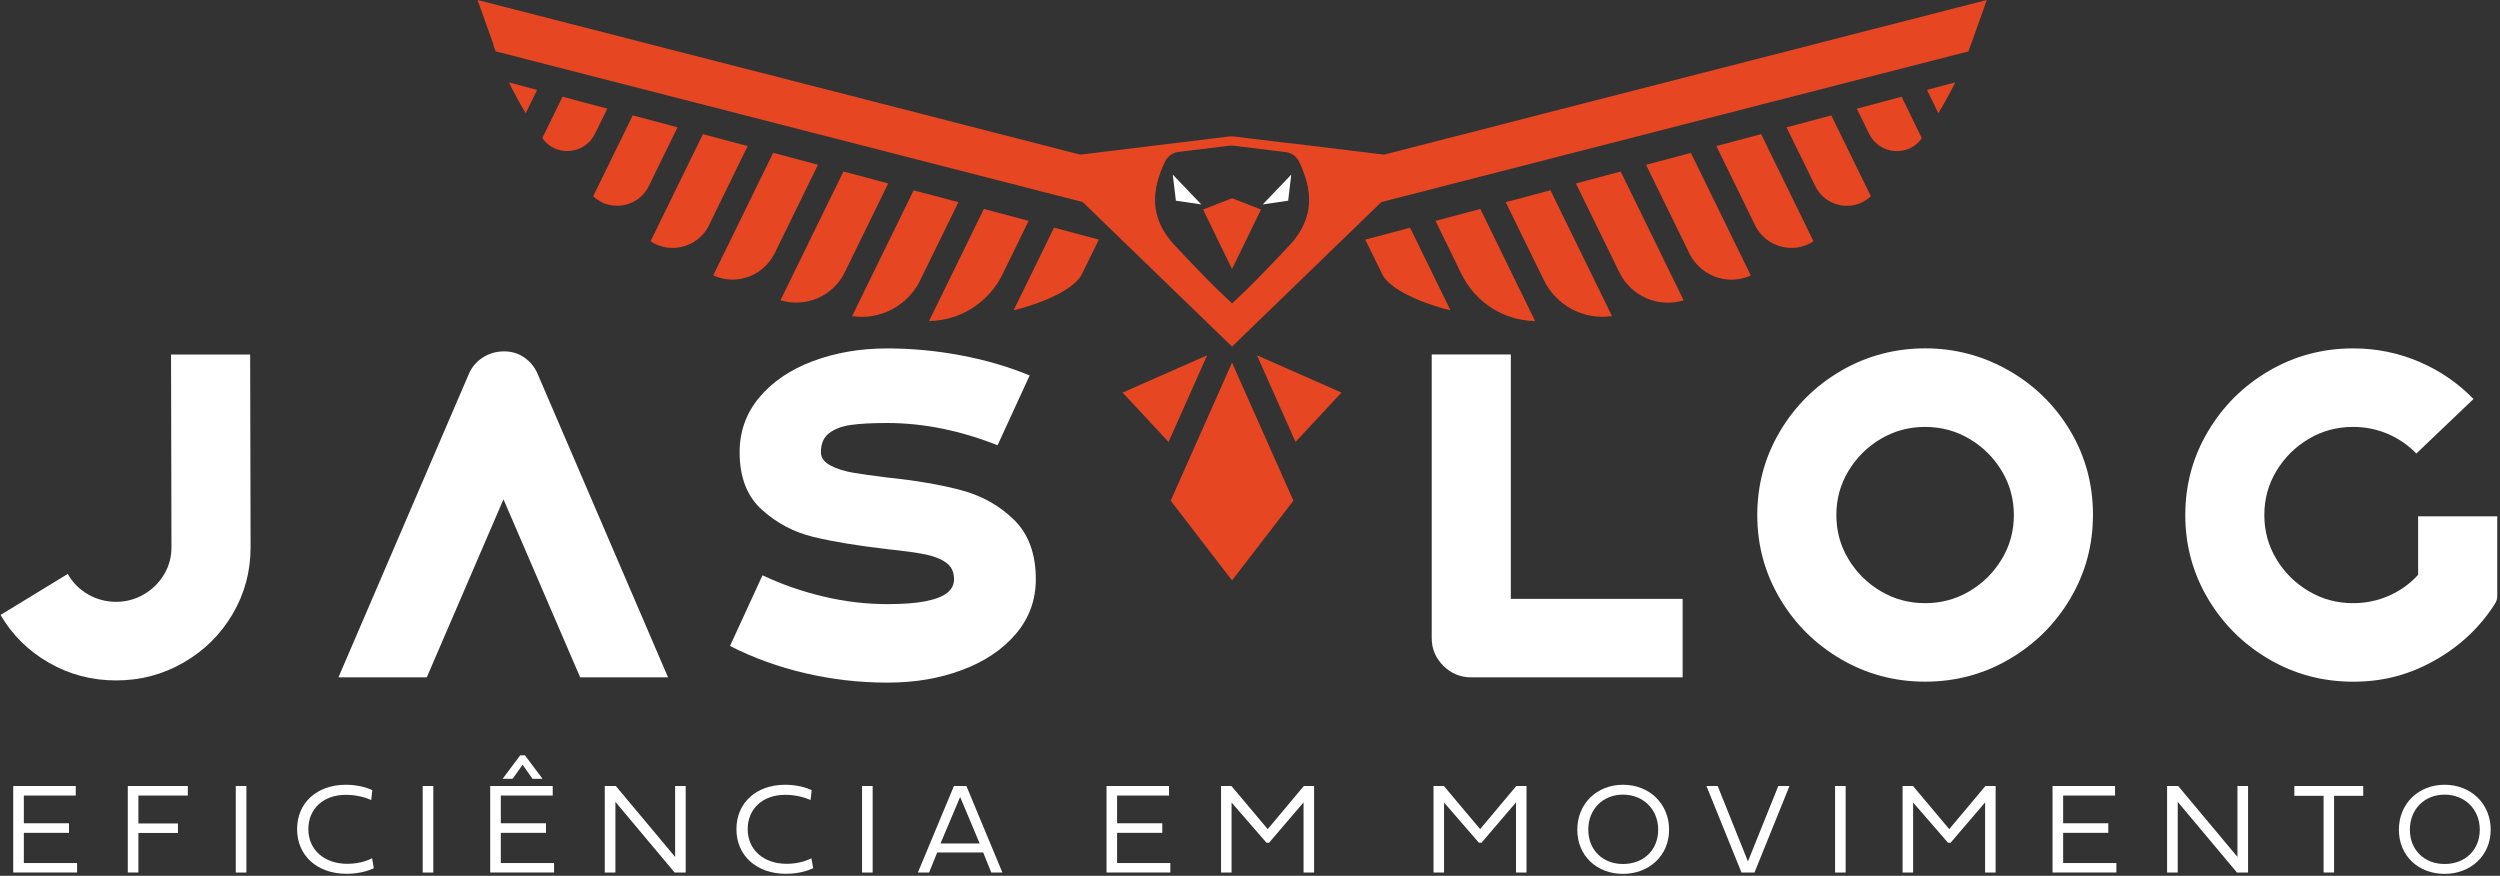 <svg xmlns="http://www.w3.org/2000/svg" width="648" height="227" viewBox="0 0 648 227" fill="none"><rect x="0" y="0" width="648" height="227" fill="#333333" stroke="none"/><g clip-path="url(#clip0_334_237)"><path d="M6.179 215.872H17.882V213.391H6.179V206.207H19.631V203.736H3.431V226.153H19.981V223.702H6.179V215.872Z" fill="white"></path><path d="M33.122 226.153H35.871V215.902H46.124V213.441H35.871V206.207H48.683V203.736H33.122V226.153Z" fill="white"></path><path d="M63.863 203.736H61.115V226.163H63.863V203.736Z" fill="white"></path><path d="M90.016 223.9C84.03 223.9 79.923 220.248 79.923 214.929C79.923 209.61 83.85 206.018 89.637 206.018C92.415 206.018 94.823 206.723 96.223 207.368L96.502 204.807C95.073 204.113 92.565 203.408 89.647 203.408C82.132 203.408 77.005 208.092 77.005 214.929C77.005 221.766 82.211 226.49 89.827 226.49C93.864 226.49 96.283 225.299 96.892 225.041L96.442 222.451C95.773 222.818 93.484 223.9 90.007 223.9H90.016Z" fill="white"></path><path d="M112.312 203.736H109.564V226.163H112.312V203.736Z" fill="white"></path><path d="M129.811 215.872H141.514V213.391H129.811V206.207H143.263V203.736H127.063V226.153H143.613V223.702H129.811V215.872Z" fill="white"></path><path d="M138.036 201.87H140.635L136.057 195.777H134.848L130.271 201.87H132.869L135.458 198.218L138.036 201.87Z" fill="white"></path><path d="M174.993 222.114L159.623 203.736H156.754V226.153H159.513V207.844L174.863 226.153H177.731V203.736H174.993V222.114Z" fill="white"></path><path d="M203.895 223.9C197.909 223.9 193.801 220.248 193.801 214.929C193.801 209.61 197.729 206.018 203.515 206.018C206.293 206.018 208.702 206.723 210.101 207.368L210.381 204.807C208.952 204.113 206.443 203.408 203.525 203.408C196.01 203.408 190.883 208.092 190.883 214.929C190.883 221.766 196.09 226.49 203.705 226.49C207.742 226.49 210.161 225.299 210.77 225.041L210.321 222.451C209.651 222.818 207.363 223.9 203.885 223.9H203.895Z" fill="white"></path><path d="M226.191 203.736H223.442V226.163H226.191V203.736Z" fill="white"></path><path d="M247.257 203.736L237.913 226.163H240.822L242.92 220.963H254.843L256.941 226.163H259.82L250.495 203.736H247.267H247.257ZM243.78 218.631L248.866 206.574L253.933 218.631H243.77H243.78Z" fill="white"></path><path d="M289.551 215.872H301.263V213.391H289.551V206.207H303.012V203.736H286.813V226.153H303.352V223.702H289.551V215.872Z" fill="white"></path><path d="M328.586 214.91L319.192 203.736H316.494V226.153H319.222V208.013L328.276 218.442H328.936L337.88 207.983V226.153H340.609V203.736H337.95L328.586 214.91Z" fill="white"></path><path d="M383.651 214.91L374.257 203.736H371.569V226.153H374.297V208.013L383.342 218.442H384.001L392.946 207.983V226.153H395.674V203.736H393.016L383.651 214.91Z" fill="white"></path><path d="M420.678 203.408C413.922 203.408 408.836 208.29 408.836 215.068C408.836 221.846 413.922 226.51 420.678 226.51C427.434 226.51 432.631 221.786 432.631 215.068C432.631 208.35 427.544 203.408 420.678 203.408ZM420.678 223.949C415.441 223.949 411.684 220.318 411.684 215.048C411.684 209.779 415.441 205.968 420.678 205.968C425.915 205.968 429.802 209.769 429.802 215.048C429.802 220.327 426.015 223.949 420.678 223.949Z" fill="white"></path><path d="M453.068 223.285L445.223 203.736H442.315L451.389 226.153H454.767L463.831 203.736H460.933L453.068 223.285Z" fill="white"></path><path d="M478.392 203.736H475.654V226.163H478.392V203.736Z" fill="white"></path><path d="M505.245 214.91L495.851 203.736H493.153V226.153H495.881V208.013L504.925 218.442H505.595L514.539 207.983V226.153H517.267V203.736H514.609L505.245 214.91Z" fill="white"></path><path d="M534.766 215.872H546.469V213.391H534.766V206.207H548.218V203.736H532.018V226.153H548.568V223.702H534.766V215.872Z" fill="white"></path><path d="M579.948 222.114L564.587 203.736H561.709V226.153H564.468V207.844L579.818 226.153H582.696V203.736H579.948V222.114Z" fill="white"></path><path d="M594.699 206.276H602.274V226.153H604.992V206.276H612.547V203.736H594.699V206.276Z" fill="white"></path><path d="M633.634 203.408C626.878 203.408 621.791 208.29 621.791 215.068C621.791 221.846 626.878 226.51 633.634 226.51C640.39 226.51 645.586 221.786 645.586 215.068C645.586 208.35 640.5 203.408 633.634 203.408ZM633.634 223.949C628.397 223.949 624.64 220.318 624.64 215.048C624.64 209.779 628.397 205.968 633.634 205.968C638.871 205.968 642.758 209.769 642.758 215.048C642.758 220.327 638.971 223.949 633.634 223.949Z" fill="white"></path><path d="M44.335 91.88L44.445 141.864C44.445 144.424 43.796 146.786 42.506 148.929C41.217 151.072 39.468 152.789 37.27 154.069C35.061 155.349 32.673 155.994 30.094 155.994C27.516 155.994 24.988 155.34 22.749 154.02C20.51 152.7 18.781 150.943 17.562 148.76L0.143 159.398C3.181 164.598 7.359 168.726 12.675 171.782C17.992 174.839 23.798 176.367 30.104 176.367C36.41 176.367 42.237 174.819 47.583 171.733C52.94 168.647 57.167 164.459 60.285 159.18C63.393 153.901 64.952 148.135 64.952 141.874L64.842 91.89H44.345L44.335 91.88Z" fill="white"></path><path d="M139.325 96.852C138.566 95.115 137.427 93.726 135.908 92.664C134.389 91.612 132.64 91.076 130.671 91.076C128.702 91.076 126.783 91.602 125.144 92.664C123.515 93.716 122.316 95.115 121.557 96.852L87.728 175.563H110.624L130.501 129.42L150.378 175.563H173.154L139.325 96.852Z" fill="white"></path><path d="M249.116 127.048C243.72 125.619 237.344 124.528 229.978 123.773C226.331 123.317 223.392 122.91 221.154 122.533C218.915 122.156 216.957 121.531 215.288 120.667C213.619 119.804 212.779 118.653 212.779 117.214C212.779 115.031 213.479 113.384 214.888 112.292C216.287 111.201 218.176 110.486 220.524 110.149C222.873 109.811 226.031 109.643 229.978 109.643C239.312 109.643 248.846 111.568 258.57 115.408L266.885 97.318C261.419 95.055 255.492 93.319 249.116 92.118C242.74 90.917 236.364 90.312 229.978 90.312C222.993 90.312 216.577 91.404 210.73 93.597C204.884 95.78 200.257 98.915 196.839 102.984C193.421 107.053 191.712 111.806 191.712 117.234C191.712 123.724 193.651 128.695 197.519 132.159C201.396 135.632 205.834 137.964 210.84 139.174C215.847 140.385 222.233 141.437 229.978 142.34C234.306 142.796 237.594 143.243 239.832 143.699C242.071 144.156 243.88 144.87 245.239 145.843C246.608 146.825 247.287 148.254 247.287 150.14C247.287 151.569 246.678 152.759 245.469 153.702C244.249 154.645 242.371 155.359 239.832 155.856C237.284 156.352 234.006 156.59 229.978 156.59C224.582 156.59 219.135 155.955 213.639 154.665C208.132 153.385 202.795 151.539 197.639 149.118L189.214 167.436C195.29 170.532 201.796 172.884 208.742 174.501C215.687 176.119 222.773 176.933 229.988 176.933C237.204 176.933 243.39 175.861 249.236 173.708C255.083 171.554 259.75 168.448 263.247 164.38C266.735 160.311 268.484 155.558 268.484 150.13C268.484 143.57 266.605 138.44 262.848 134.749C259.09 131.057 254.513 128.487 249.126 127.058L249.116 127.048Z" fill="white"></path><path d="M391.597 91.88H371.099V165.392C371.099 168.18 372.109 170.572 374.118 172.576C376.126 174.571 378.545 175.573 381.353 175.573H436.138V155.22H391.606V91.89L391.597 91.88Z" fill="white"></path><path d="M542.501 133.499C542.501 125.51 540.523 118.217 536.575 111.618C532.628 105.019 527.311 99.819 520.625 96.008C513.939 92.198 506.734 90.293 498.989 90.293C491.244 90.293 483.818 92.237 477.183 96.118C470.537 99.998 465.26 105.237 461.353 111.836C457.445 118.435 455.486 125.649 455.486 133.489C455.486 141.328 457.445 148.552 461.353 155.141C465.26 161.74 470.537 166.98 477.183 170.86C483.828 174.74 491.094 176.685 498.989 176.685C506.884 176.685 514.159 174.74 520.795 170.86C527.441 166.98 532.718 161.74 536.625 155.141C540.533 148.542 542.491 141.328 542.491 133.489L542.501 133.499ZM518.866 144.92C516.778 148.394 513.989 151.162 510.492 153.236C506.994 155.31 503.166 156.342 498.989 156.342C494.811 156.342 490.974 155.31 487.486 153.236C483.988 151.162 481.2 148.394 479.111 144.92C477.023 141.457 475.983 137.647 475.983 133.499C475.983 129.351 477.023 125.54 479.111 122.077C481.2 118.614 483.988 115.835 487.486 113.761C490.974 111.687 494.811 110.655 498.989 110.655C503.166 110.655 507.004 111.697 510.492 113.761C513.979 115.835 516.778 118.604 518.866 122.077C520.955 125.55 521.994 129.351 521.994 133.499C521.994 137.647 520.955 141.457 518.866 144.92Z" fill="white"></path><path d="M626.778 133.836V148.989C624.65 151.331 622.131 153.137 619.203 154.417C616.275 155.697 613.187 156.342 609.919 156.342C605.742 156.342 601.904 155.31 598.416 153.236C594.918 151.162 592.13 148.393 590.041 144.92C587.953 141.457 586.913 137.646 586.913 133.498C586.913 129.351 587.953 125.54 590.041 122.077C592.13 118.613 594.918 115.835 598.416 113.761C601.904 111.687 605.742 110.655 609.919 110.655C613.107 110.655 616.105 111.26 618.913 112.461C621.721 113.672 624.19 115.369 626.319 117.552L641.129 103.421C637.102 99.273 632.395 96.048 627.008 93.756C621.612 91.453 615.925 90.302 609.929 90.302C602.034 90.302 594.758 92.247 588.123 96.127C581.477 100.007 576.2 105.247 572.293 111.846C568.385 118.445 566.426 125.659 566.426 133.498C566.426 141.338 568.385 148.562 572.293 155.151C576.2 161.75 581.477 166.99 588.123 170.87C594.768 174.75 602.034 176.695 609.929 176.695C617.824 176.695 624.58 174.849 631.116 171.157C637.641 167.466 642.848 162.564 646.716 156.451C647.095 155.846 647.285 155.211 647.285 154.526V133.826H626.788L626.778 133.836Z" fill="white"></path><path d="M334.692 45.26L327.307 52.99L333.893 52.018L334.692 45.26Z" fill="white"></path><path d="M311.377 52.99L303.982 45.26L304.791 52.018L311.377 52.99Z" fill="white"></path><path d="M326.847 54.31L319.342 51.373L311.837 54.31L319.342 69.721L326.847 54.31Z" fill="#E74623"></path><path d="M168.157 48.267L169.786 44.913L175.153 33.958L175.613 33.005L170.186 31.556H170.166L164 29.899L161.382 35.277L153.766 50.847L153.946 51.026C158.383 55.045 165.519 53.645 168.157 48.257V48.267Z" fill="#E74623"></path><path d="M271.052 63.42L262.728 80.438C272.482 77.967 278.858 74.276 280.417 71.081L282.705 66.407L284.814 62.1L273.201 59.004L271.052 63.41V63.42Z" fill="#E74623"></path><path d="M367.642 63.42L365.493 59.014L353.88 62.11L355.989 66.417L358.278 71.091C359.827 74.286 366.223 77.978 375.966 80.448L367.642 63.43V63.42Z" fill="#E74623"></path><path d="M420.079 44.466L411.264 46.808L411.204 46.828L408.486 47.562L408.716 48.039L413.902 58.647L419.729 70.575C422.707 76.697 429.732 79.843 436.288 77.878C436.328 77.878 436.358 77.868 436.408 77.848L422.477 49.358L420.079 44.476V44.466Z" fill="#E74623"></path><path d="M335.802 114.545L347.714 101.754L325.808 92.098L335.802 114.545Z" fill="#E74623"></path><path d="M136.277 29.323L136.487 28.896L137.057 27.716L138.596 24.58L139.216 23.31L131.91 21.365C133.019 23.637 134.359 26.128 135.918 28.758C136.038 28.956 136.147 29.135 136.267 29.333L136.277 29.323Z" fill="#E74623"></path><path d="M335.252 129.777L319.342 94.003L303.442 129.777L319.342 150.447L335.252 129.777Z" fill="#E74623"></path><path d="M383.682 54.161L372.968 57.019H372.958L372.089 57.247L372.159 57.406L374.267 61.713L378.835 71.061C382.372 78.295 389.658 83.048 397.753 83.207C397.793 83.207 397.853 83.207 397.903 83.207L385.93 58.726L383.692 54.151L383.682 54.161Z" fill="#E74623"></path><path d="M417.71 81.947C417.71 81.947 417.79 81.947 417.83 81.937L404.189 54.042L401.88 49.319L392.066 51.929H392.056L390.277 52.385L390.437 52.713L393.265 58.498L400.161 72.599C403.359 79.158 410.445 82.999 417.71 81.937V81.947Z" fill="#E74623"></path><path d="M498.009 35.982C498.049 35.922 498.089 35.873 498.129 35.803L495.591 30.593L492.893 25.076L487.696 26.465H487.666L487.646 26.475L481.29 28.172L481.83 29.284L484.238 34.196L484.488 34.702C487.096 40.041 494.502 40.755 498.019 35.992L498.009 35.982Z" fill="#E74623"></path><path d="M259.87 71.061L264.437 61.713L266.545 57.406L266.615 57.247L265.746 57.019H265.736L255.023 54.151L252.784 58.726L240.812 83.207C240.812 83.207 240.911 83.207 240.961 83.207C249.056 83.048 256.342 78.295 259.879 71.061H259.87Z" fill="#E74623"></path><path d="M312.886 92.098L290.97 101.754L302.892 114.545L312.886 92.098Z" fill="#E74623"></path><path d="M156.874 29.274L157.414 28.163L151.058 26.466H151.008L145.811 25.066L143.113 30.584L140.565 35.794C140.605 35.863 140.645 35.913 140.685 35.972C144.202 40.735 151.608 40.021 154.216 34.682L154.466 34.176L156.874 29.264V29.274Z" fill="#E74623"></path><path d="M200.797 65.653L205.993 55.025L211.71 43.345L212.02 42.71L208.372 41.737L200.407 39.614L197.929 44.665L184.867 71.378C184.867 71.378 184.937 71.408 184.977 71.418C185.167 71.507 185.366 71.587 185.576 71.676C191.383 73.919 198.018 71.289 200.777 65.643L200.797 65.653Z" fill="#E74623"></path><path d="M238.533 72.609L245.429 58.508L248.267 52.722L248.417 52.395L246.638 51.938H246.628L236.814 49.329L234.505 54.052L220.864 81.947C220.864 81.947 220.944 81.947 220.984 81.957C228.249 83.018 235.335 79.178 238.533 72.619V72.609Z" fill="#E74623"></path><path d="M193.421 38.651L193.801 37.858L189.244 36.647L182.198 34.772L179.65 39.981L168.627 62.537C168.627 62.537 168.687 62.577 168.727 62.596C173.964 66.01 181.039 63.986 183.777 58.389L186.376 53.04L193.411 38.642L193.421 38.651Z" fill="#E74623"></path><path d="M230.218 47.553L227.5 46.818L227.45 46.798L218.625 44.456L216.227 49.339L202.296 77.829C202.296 77.829 202.376 77.849 202.416 77.858C208.972 79.813 215.997 76.678 218.975 70.555L224.802 58.627L229.988 48.019L230.218 47.543V47.553Z" fill="#E74623"></path><path d="M456.496 34.761L449.45 36.637L444.893 37.847L445.273 38.641L452.308 53.04L454.907 58.389C457.645 63.985 464.73 66 469.957 62.596C469.987 62.576 470.027 62.556 470.057 62.537L459.034 39.981L456.496 34.771V34.761Z" fill="#E74623"></path><path d="M484.738 51.035L484.918 50.857L477.302 35.287L474.684 29.909L468.518 31.556H468.498L463.071 33.005L463.531 33.957L468.898 44.913L470.527 48.267C473.155 53.655 480.301 55.054 484.728 51.035H484.738Z" fill="#E74623"></path><path d="M501.637 27.716L502.207 28.897L502.417 29.323C502.537 29.125 502.657 28.946 502.776 28.748C504.345 26.128 505.685 23.637 506.794 21.355L499.479 23.3L500.098 24.57L501.637 27.706V27.716Z" fill="#E74623"></path><path d="M453.098 71.686C453.308 71.607 453.508 71.528 453.697 71.428C453.737 71.418 453.777 71.408 453.807 71.389L440.746 44.675L438.267 39.624L430.302 41.748L426.654 42.72L426.964 43.355L432.681 55.035L437.877 65.663C440.636 71.309 447.271 73.939 453.078 71.696L453.098 71.686Z" fill="#E74623"></path><path d="M127.863 11.63C128.033 12.136 128.232 12.702 128.462 13.307L270.473 49.755H270.483L280.626 52.365L319.342 89.836L358.058 52.365L368.201 49.765H368.211L510.232 13.317C510.452 12.702 510.652 12.136 510.831 11.63L511.021 11.104L514.979 0L510.222 1.221L499.539 3.959L491.084 6.133L484.468 7.82L472.815 10.816L466.209 12.523L454.547 15.5L447.921 17.207L436.268 20.184L429.643 21.901L417.99 24.868L411.364 26.575L399.701 29.562L393.096 31.268L381.443 34.265L374.827 35.952L363.174 38.949L358.727 40.08L352.791 39.356L334.073 37.074C334.073 37.074 334.093 37.103 334.103 37.113L319.822 35.377C319.412 35.327 319.002 35.327 318.593 35.377L304.681 37.074L280.037 40.08L275.59 38.949L263.937 35.952L257.321 34.265L245.668 31.268L239.063 29.562L227.4 26.575L220.784 24.868L209.121 21.901L202.496 20.184L190.843 17.207L184.217 15.5L172.555 12.523L165.949 10.816L154.296 7.82L147.68 6.133L139.226 3.959L128.542 1.221L123.785 0L127.743 11.104L127.933 11.63H127.863ZM302.013 41.837C302.663 40.487 303.972 39.554 305.471 39.376L318.632 37.768C318.992 37.728 319.352 37.728 319.722 37.768L333.243 39.415C334.742 39.594 336.052 40.527 336.701 41.876C340.129 48.981 341.028 56.305 334.223 63.599C327.237 71.061 323.879 74.346 322.76 75.407L319.352 78.652L315.944 75.407C314.825 74.336 311.457 71.051 304.481 63.599C297.656 56.285 298.575 48.952 302.013 41.827V41.837Z" fill="#E74623"></path></g><defs><clipPath id="clip0_334_237"><rect width="647.142" height="226.5" fill="white" transform="translate(0.143)"></rect></clipPath></defs></svg>